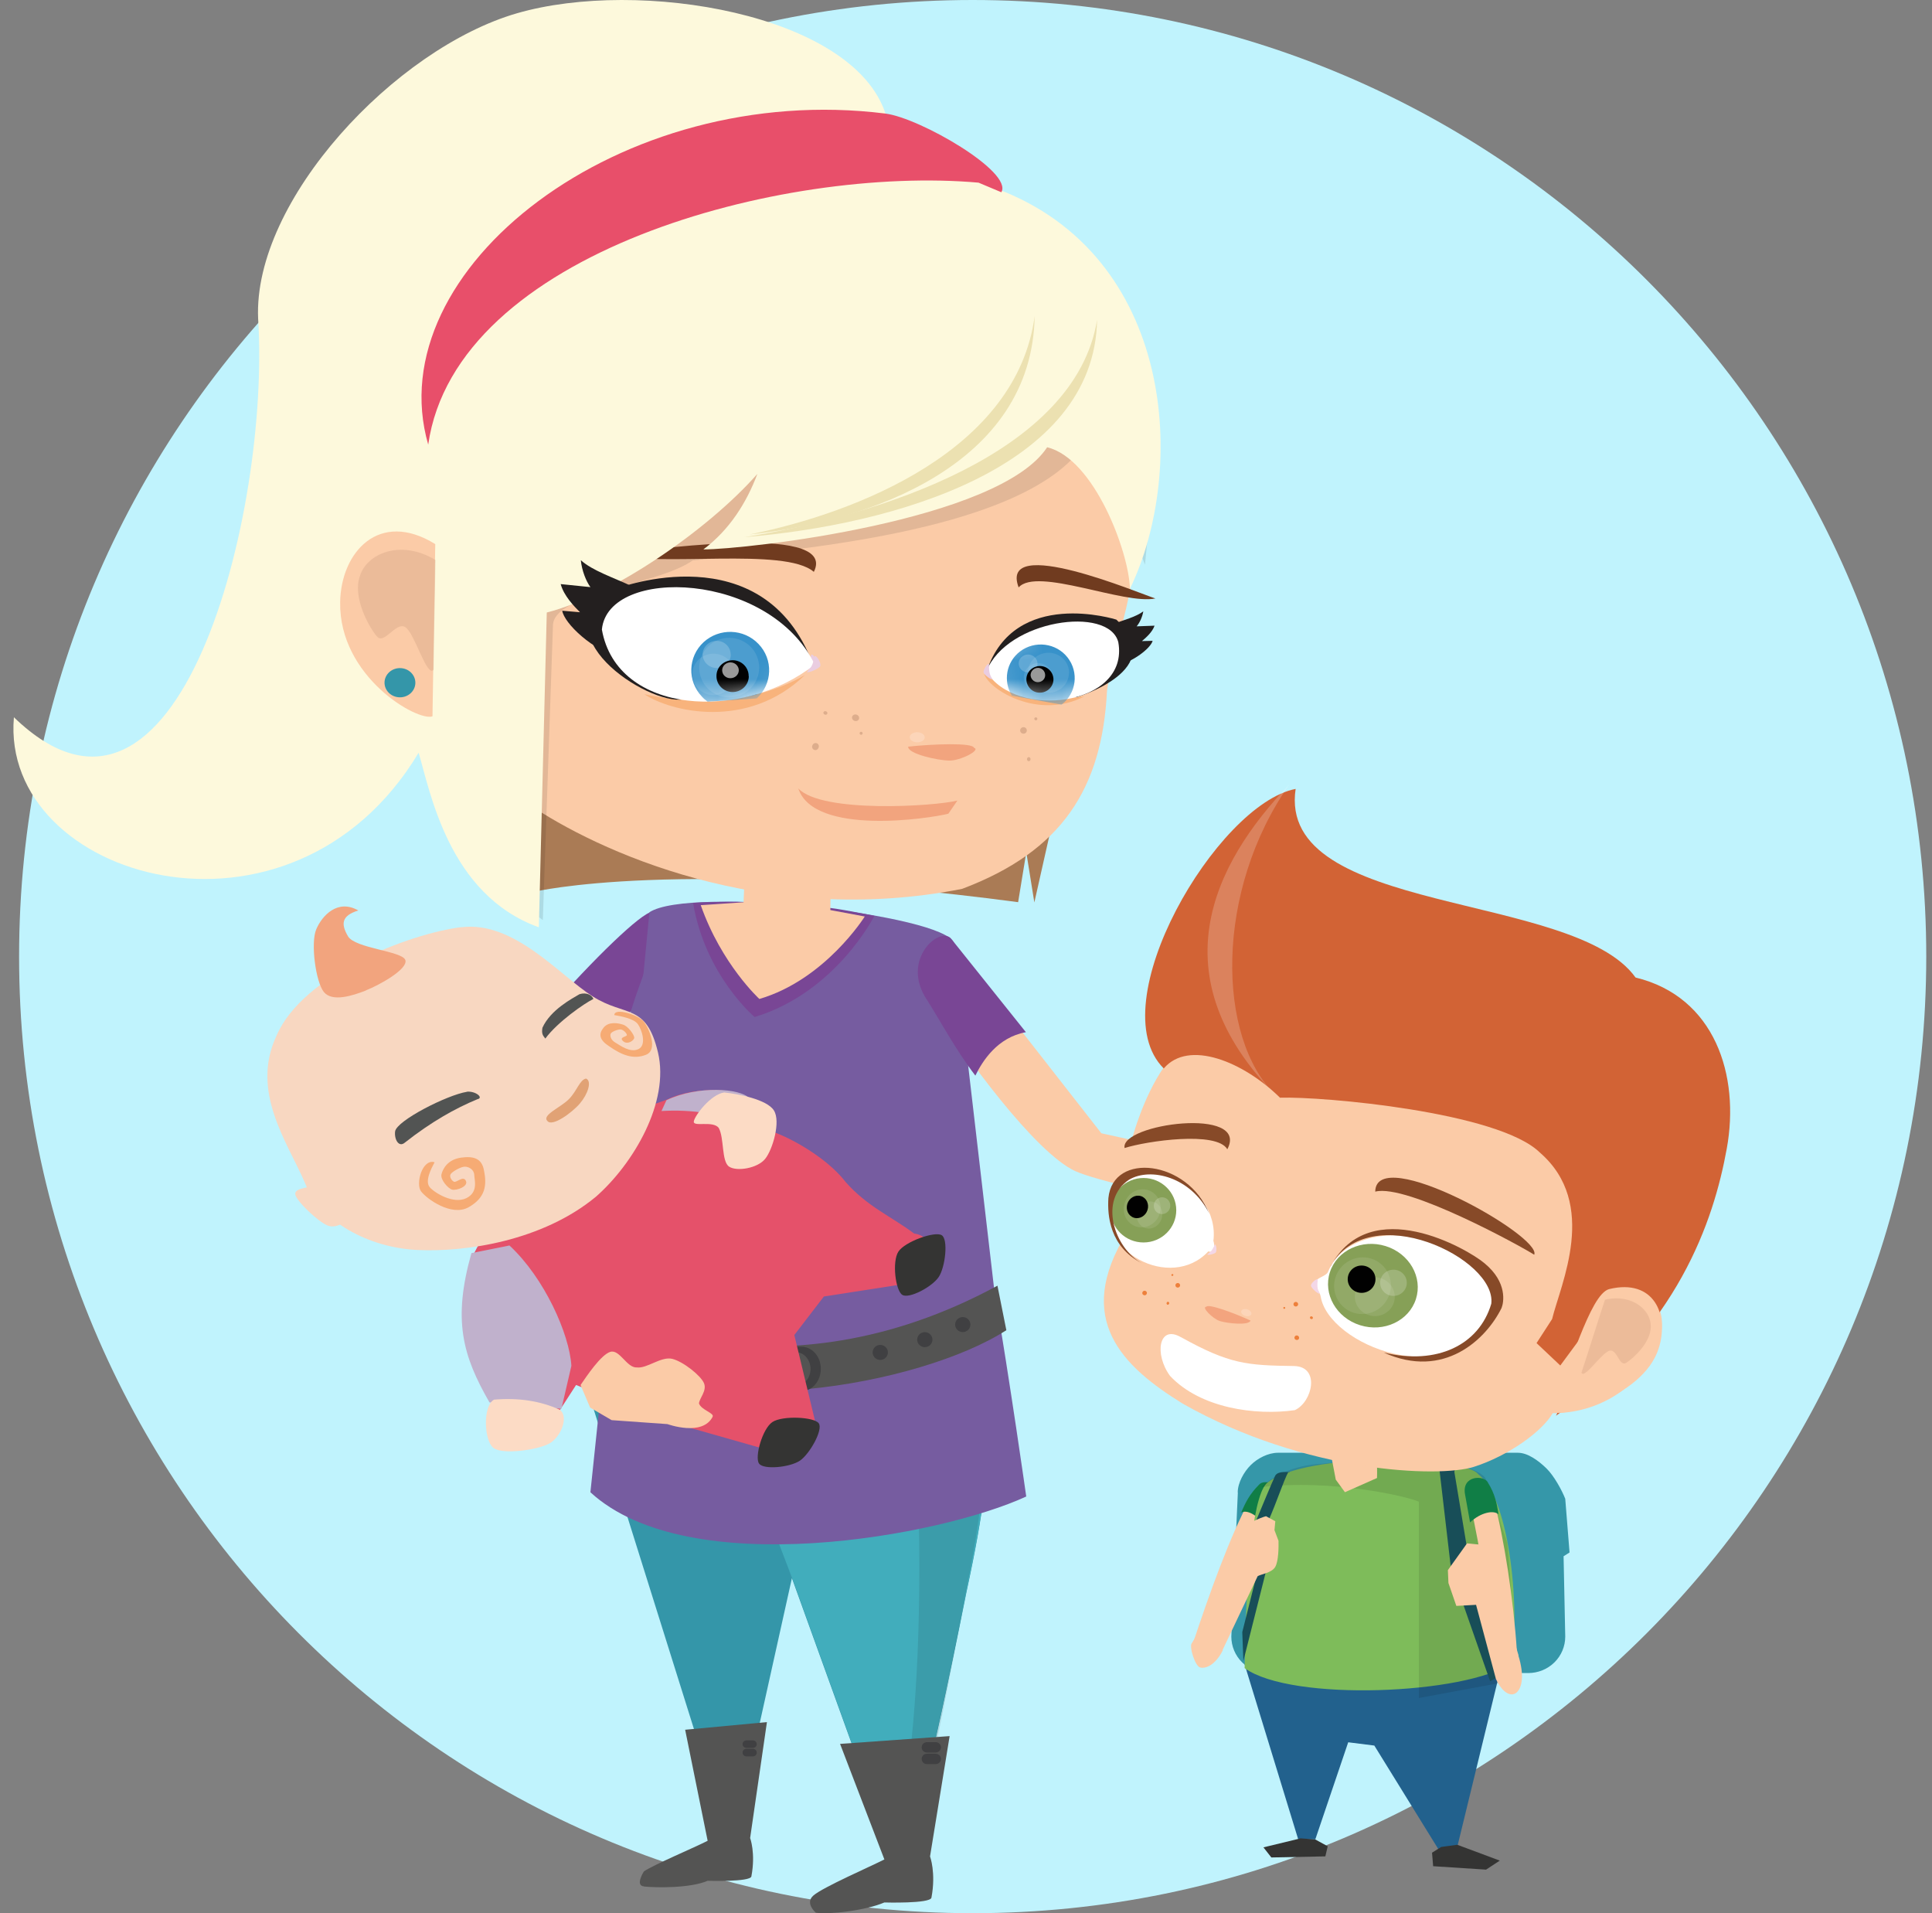 <svg width="101" height="100" viewBox="0 0 101 100" fill="none" xmlns="http://www.w3.org/2000/svg">
<rect x="0" y="0" width="101" height="100" fill="#808080" stroke="none"/>
<path fill-rule="evenodd" clip-rule="evenodd" d="M50.848 0C78.38 0 100.7 22.385 100.7 50C100.7 77.615 78.38 100 50.848 100C23.316 100 0.998 77.615 0.998 50C0.998 22.385 23.316 0 50.848 0Z" fill="#C0F3FD"/>
<path d="M30.573 55.286C32.155 53.644 33.621 52.324 33.861 51.845L34.079 47.662C33.513 47.726 31.074 50.068 28.562 52.93C29.274 53.259 30.246 53.944 30.573 55.286Z" fill="#794695"/>
<path fill-rule="evenodd" clip-rule="evenodd" d="M53.224 47.162L53.652 44.549L54.073 47.169L56.781 35.141L28.169 35.348L27.922 46.612C27.922 46.612 35.463 44.799 53.217 47.154L53.224 47.162Z" fill="#AA7B55"/>
<path d="M55.641 40.924C55.736 40.924 55.814 40.847 55.814 40.753C55.814 40.658 55.736 40.582 55.641 40.582C55.544 40.582 55.467 40.658 55.467 40.753C55.467 40.847 55.544 40.924 55.641 40.924Z" fill="#DDAD8C"/>
<path fill-rule="evenodd" clip-rule="evenodd" d="M29.938 71.742L33.719 71.799L44.207 72.171L50.616 69.922C51.487 73.891 52.373 74.705 50.529 83.199C48.402 93.828 47.706 95.677 47.64 96.477L46.435 96.434L41.173 81.864L41.398 82.493L38.56 95.27H37.813L30.598 72.263" fill="#3496A9"/>
<path fill-rule="evenodd" clip-rule="evenodd" d="M38.987 71.943L50.615 69.873C51.486 73.849 52.372 74.656 50.528 83.15C48.401 93.779 47.705 95.628 47.639 96.428L46.434 96.385L41.172 81.816L41.397 82.451L37.775 72.971" fill="#41ADBC"/>
<path opacity="0.1" fill-rule="evenodd" clip-rule="evenodd" d="M47.68 71.45L50.576 69.922C51.381 73.891 52.1 75.183 50.496 83.199C48.522 93.828 47.883 95.677 47.825 96.477L46.707 96.434C46.707 96.434 48.928 89.874 47.68 71.45Z" fill="#010101"/>
<path fill-rule="evenodd" clip-rule="evenodd" d="M49.867 49.281C49.345 47.811 36.098 46.29 33.95 47.682L32.89 58.668L30.865 77.999C36.004 82.724 49.185 80.29 53.649 78.22C53.649 78.22 52.8 72.224 51.972 67.377L49.867 49.281Z" fill="#765CA0"/>
<path fill-rule="evenodd" clip-rule="evenodd" d="M39.346 47.177C38.686 47.07 36.232 47.191 36.232 47.191C36.864 50.982 39.448 53.159 39.448 53.159C43.701 51.874 45.712 47.869 45.712 47.869C45.712 47.869 43.491 47.42 43.222 47.448" fill="#794695"/>
<path fill-rule="evenodd" clip-rule="evenodd" d="M42.516 99.082C43.017 98.639 45.543 97.547 46.233 97.19L43.917 91.151L49.644 90.744L48.62 97.033C48.62 97.033 48.94 97.882 48.693 99.189C48.635 99.51 46.233 99.439 46.233 99.439C45.253 99.86 43.358 100.081 42.647 99.974C42.647 99.974 42.074 99.481 42.509 99.089L42.516 99.082Z" fill="#545453"/>
<path fill-rule="evenodd" clip-rule="evenodd" d="M33.662 98.606C34.323 98.671 36.079 98.699 36.994 98.306C36.994 98.306 39.222 98.378 39.28 98.078C39.512 96.857 39.215 96.072 39.215 96.072L40.093 90.012L35.818 90.412L36.994 96.215C36.348 96.55 34.178 97.464 33.662 97.814C33.662 97.814 33.183 98.556 33.662 98.599V98.606Z" fill="#545453"/>
<path fill-rule="evenodd" clip-rule="evenodd" d="M57.873 36.088C57.619 41.199 55.529 44.49 50.296 46.46C39.902 48.509 31.163 44.447 27.599 42.006C22.076 37.694 21.953 27.172 24.856 19.841C33.631 17.686 39.706 13.303 51.174 13.374C56.574 16.115 58.527 21.54 59.245 26.944C59.673 30.634 58.258 33.233 57.873 36.095V36.088Z" fill="#FBCBA7"/>
<path d="M54.15 37.65C54.194 37.65 54.23 37.615 54.23 37.572C54.23 37.529 54.194 37.494 54.15 37.494C54.106 37.494 54.07 37.529 54.07 37.572C54.07 37.615 54.106 37.65 54.15 37.65Z" fill="#DDAD8C"/>
<path d="M53.506 38.349C53.602 38.349 53.679 38.273 53.679 38.179C53.679 38.084 53.602 38.008 53.506 38.008C53.41 38.008 53.332 38.084 53.332 38.179C53.332 38.273 53.41 38.349 53.506 38.349Z" fill="#DDAD8C"/>
<path d="M53.781 39.786C53.833 39.786 53.875 39.739 53.875 39.68C53.875 39.622 53.833 39.574 53.781 39.574C53.73 39.574 53.688 39.622 53.688 39.68C53.688 39.739 53.73 39.786 53.781 39.786Z" fill="#DDAD8C"/>
<path d="M45.017 38.406C45.061 38.406 45.097 38.371 45.097 38.328C45.097 38.285 45.061 38.25 45.017 38.25C44.973 38.25 44.938 38.285 44.938 38.328C44.938 38.371 44.973 38.406 45.017 38.406Z" fill="#DDAD8C"/>
<path d="M44.901 37.59C44.939 37.503 44.892 37.4 44.796 37.36C44.7 37.32 44.592 37.358 44.554 37.444C44.517 37.531 44.564 37.634 44.66 37.674C44.756 37.714 44.864 37.676 44.901 37.59Z" fill="#DDAD8C"/>
<path fill-rule="evenodd" clip-rule="evenodd" d="M42.559 39.192C42.646 39.235 42.754 39.185 42.791 39.085C42.834 38.993 42.791 38.886 42.704 38.85C42.617 38.815 42.508 38.857 42.472 38.957C42.429 39.05 42.472 39.156 42.559 39.192Z" fill="#DDAD8C"/>
<path d="M43.249 37.306C43.269 37.26 43.241 37.203 43.186 37.18C43.131 37.157 43.07 37.177 43.05 37.224C43.03 37.271 43.058 37.327 43.113 37.35C43.168 37.373 43.229 37.353 43.249 37.306Z" fill="#DDAD8C"/>
<path fill-rule="evenodd" clip-rule="evenodd" d="M50.917 39.084C51.302 39.206 50.191 39.77 49.618 39.755C49.045 39.748 47.448 39.406 47.477 39.027C48.791 38.884 50.845 38.813 50.917 39.084Z" fill="#F2A47E"/>
<path opacity="0.2" d="M48.343 38.543C48.345 38.397 48.172 38.276 47.955 38.273C47.739 38.27 47.561 38.385 47.559 38.531C47.557 38.677 47.73 38.798 47.947 38.801C48.163 38.804 48.34 38.689 48.343 38.543Z" fill="white"/>
<path fill-rule="evenodd" clip-rule="evenodd" d="M50.05 41.844L49.579 42.53C48.635 42.779 42.553 43.707 41.732 41.209C42.952 42.522 48.874 42.144 50.05 41.844Z" fill="#F2A47E"/>
<path opacity="0.1" fill-rule="evenodd" clip-rule="evenodd" d="M59.857 29.513C58.964 27.35 58.485 25.644 56.351 23.66C52.838 27.857 41.319 28.778 36.217 29.292C34.322 30.612 28.929 31.005 28.907 32.697L28.378 48.094C27.108 47.088 27.289 47.53 26.149 46.217L25.932 30.962L41.907 21.868L56.99 21.646L60.045 27.586L59.857 29.513Z" fill="#010101"/>
<path fill-rule="evenodd" clip-rule="evenodd" d="M49.824 49.319L57.576 59.235C63.215 60.448 68.761 62.069 74.582 62.597L74.72 65.031C72.767 64.981 58.301 62.176 56.211 61.212C54.114 60.248 50.354 55.123 48.706 52.453C47.32 50.383 49.316 48.563 49.831 49.319H49.824Z" fill="#FBCBA7"/>
<path d="M53.631 53.951L49.748 49.097C49.203 48.319 47.011 50.139 48.477 52.288C49.102 53.273 49.973 54.894 50.989 56.221C51.359 55.465 52.136 54.223 53.631 53.951Z" fill="#794695"/>
<path fill-rule="evenodd" clip-rule="evenodd" d="M42.545 29.891C41.035 28.577 34.408 29.67 31.955 28.963C33.109 28.877 43.902 27.207 42.545 29.891Z" fill="#703B1F"/>
<path fill-rule="evenodd" clip-rule="evenodd" d="M53.252 30.703C54.21 29.625 58.768 31.623 60.401 31.281C59.61 31.038 52.192 27.89 53.252 30.703Z" fill="#703B1F"/>
<path fill-rule="evenodd" clip-rule="evenodd" d="M59.068 30.759C59.025 28.895 57.218 23.977 54.742 23.378C52.231 27.225 38.97 28.724 36.771 28.717C38.136 27.696 39.028 26.276 39.594 24.77C36.974 27.746 31.944 31.166 28.584 32.015L28.17 48.469C23.423 46.763 22.48 41.302 21.884 39.346C15.207 50.461 -0.006 45.942 0.727 37.49C9.371 45.842 14.14 26.711 13.494 16.653C13.225 10.471 20.658 2.534 27.031 0.692C33.403 -1.15 44.588 0.713 46.294 5.946L52.086 9.858C61.406 13.341 62.088 24.513 59.076 30.766L59.068 30.759Z" fill="#FDF9DC"/>
<path fill-rule="evenodd" clip-rule="evenodd" d="M51.165 9.548C40.938 8.641 23.823 13.167 22.386 23.239C19.744 14.088 32.439 4.201 46.288 5.936C48.087 6.164 52.972 8.984 52.348 10.048L51.158 9.548H51.165Z" fill="#E84F6A"/>
<path fill-rule="evenodd" clip-rule="evenodd" d="M38.91 28.077C46.676 27.442 57.223 24.479 57.353 16.713C56.221 23.709 45.907 26.956 38.91 28.077Z" fill="#ECE1B1"/>
<path fill-rule="evenodd" clip-rule="evenodd" d="M39.182 27.937C45.446 27.28 53.959 24.289 54.09 16.516C53.161 23.511 44.836 26.795 39.182 27.937Z" fill="#ECE1B1"/>
<path fill-rule="evenodd" clip-rule="evenodd" d="M22.754 28.439L22.609 37.44C21.847 37.733 17.717 35.392 17.782 31.473C17.826 28.853 19.822 26.626 22.754 28.439Z" fill="#FBCBA7"/>
<path d="M21.714 35.698C21.721 35.276 21.366 34.928 20.921 34.921C20.476 34.914 20.109 35.25 20.102 35.672C20.096 36.094 20.451 36.441 20.895 36.448C21.34 36.456 21.707 36.119 21.714 35.698Z" fill="#3496A9"/>
<path opacity="0.5" fill-rule="evenodd" clip-rule="evenodd" d="M22.754 29.263C20.918 28.164 19.161 28.949 18.813 30.113C18.414 31.241 19.314 32.818 19.706 33.268C20.098 33.711 20.685 32.49 21.179 32.775C21.672 33.061 22.319 35.452 22.667 35.002C22.681 33.246 22.747 31.019 22.761 29.27L22.754 29.263Z" fill="#DDAD8C"/>
<path fill-rule="evenodd" clip-rule="evenodd" d="M65.066 86.998L67.868 96.142H68.761L70.481 91.067L71.846 91.238L75.235 96.721L76.179 96.549L78.436 87.276L65.066 86.998Z" fill="#22618D"/>
<path fill-rule="evenodd" clip-rule="evenodd" d="M64.705 78.011C64.705 77.504 65.032 76.926 65.387 76.576C65.736 76.226 66.294 75.934 66.81 75.934H79.352C79.867 75.934 80.419 76.341 80.833 76.74C81.246 77.14 81.653 77.897 81.827 78.339L82.052 81.145L81.74 81.344L81.827 85.542C81.827 86.049 81.624 86.534 81.261 86.891C80.898 87.248 80.404 87.448 79.896 87.448H66.302C65.787 87.448 65.3 87.248 64.937 86.891C64.574 86.534 64.371 86.049 64.371 85.542L64.712 78.011H64.705Z" fill="#3597A9"/>
<path fill-rule="evenodd" clip-rule="evenodd" d="M66.411 78.811C65.228 81.159 64.262 84.122 63.478 86.413C63.029 86.92 62.114 86.67 62.368 85.878C63.21 83.344 64.306 80.26 65.358 78.34L66.411 78.811Z" fill="#FBCBA7"/>
<path fill-rule="evenodd" clip-rule="evenodd" d="M66.146 79.816C65.761 79.167 65.151 78.888 64.883 79.067C65.115 78.517 65.347 78.074 65.812 77.61C66.073 77.268 67.198 77.553 66.763 78.489L66.153 79.816H66.146Z" fill="#107E46"/>
<path fill-rule="evenodd" clip-rule="evenodd" d="M66.213 77.532C65.4 78.353 65.117 83.115 65.066 87.191C67.527 88.968 76.643 88.561 78.995 86.941C79.481 84.499 78.995 78.36 77.282 77.061C76.607 76.105 68.246 75.848 66.213 77.532Z" fill="#7EBC5A"/>
<path opacity="0.1" fill-rule="evenodd" clip-rule="evenodd" d="M74.175 78.481V88.754L78.9 87.876C79.074 84.563 79.147 84.549 78.791 80.63L77.673 77.289C77.042 76.283 72.767 76.119 69.138 76.504C67.526 76.576 66.416 77.239 65.951 77.725C69.595 77.304 73.536 78.203 74.168 78.489L74.175 78.481Z" fill="#010101"/>
<path fill-rule="evenodd" clip-rule="evenodd" d="M69.592 76.09L69.831 77.339L70.31 77.996L71.987 77.253C72.001 76.897 71.98 76.447 71.987 76.09H69.592Z" fill="#FBCBA7"/>
<path fill-rule="evenodd" clip-rule="evenodd" d="M76.832 78.472C77.413 81.056 77.906 84.211 78.088 86.638L79.3 86.324C79.126 83.64 78.639 80.421 78.066 78.279L76.832 78.472Z" fill="#FBCBA7"/>
<path fill-rule="evenodd" clip-rule="evenodd" d="M76.851 79.574C77.417 79.038 78.114 78.917 78.339 79.16C78.252 78.567 78.143 78.068 77.787 77.497C77.613 77.097 76.394 77.09 76.59 78.118L76.851 79.574Z" fill="#107E46"/>
<path fill-rule="evenodd" clip-rule="evenodd" d="M76.897 76.71C76.715 76.389 75.641 76.239 75.234 76.674L75.829 81.778L76.178 82.956L77.898 87.874L78.341 87.646L77.013 82.835L76.033 76.953C75.989 76.66 76.744 76.653 76.889 76.703L76.897 76.71Z" fill="#184E58"/>
<path fill-rule="evenodd" clip-rule="evenodd" d="M79.386 86.523L78.232 82.704L78.319 81.834L77.847 80.784L76.693 80.67L75.691 82.069L75.72 82.74L76.134 83.939L77.165 83.882L78.203 87.758C78.558 88.522 79.016 88.708 79.291 88.458C79.567 88.208 79.698 87.573 79.379 86.538L79.386 86.523Z" fill="#FBCBA7"/>
<path fill-rule="evenodd" clip-rule="evenodd" d="M68.756 96.145L67.994 96.088L66.049 96.559L66.463 97.087L69.286 97.03L69.409 96.502L68.756 96.145Z" fill="#343433"/>
<path fill-rule="evenodd" clip-rule="evenodd" d="M75.342 96.538L76.184 96.424L78.405 97.252L77.687 97.723L74.921 97.544L74.863 96.838L75.342 96.538Z" fill="#343433"/>
<path fill-rule="evenodd" clip-rule="evenodd" d="M66.635 77.198C66.729 76.898 67.172 76.934 67.411 76.948C67.339 76.67 66.714 78.654 66.264 79.575C66.257 80.361 66.243 81.139 66.235 81.924L65.001 86.814L64.943 85.307L65.858 81.674C65.865 80.889 65.589 80.418 65.604 79.632C65.945 78.819 66.518 77.427 66.635 77.198Z" fill="#184E58"/>
<path fill-rule="evenodd" clip-rule="evenodd" d="M63.912 86.246L65.748 82.384C65.93 82.277 66.481 82.212 66.663 81.906C66.844 81.599 66.844 80.856 66.837 80.535L66.626 79.978L66.67 79.514L66.184 79.25C65.901 79.321 65.037 79.685 64.95 79.942C64.863 80.199 65.218 80.792 64.812 81.791L62.308 85.882C62.148 86.039 62.475 87.095 62.743 87.159C63.012 87.224 63.513 87.067 63.926 86.26L63.912 86.246Z" fill="#FBCBA7"/>
<path fill-rule="evenodd" clip-rule="evenodd" d="M58.91 64.428C56.094 68.968 58.7 71.431 61.828 73.366C68.237 76.999 75.234 77.249 77.048 76.671C78.863 76.092 80.627 74.815 81.171 73.865C86.716 73.865 89.061 66.912 84.372 67.369C84.96 65.271 87.297 63.95 84.691 61.273L68.738 51.237C64.804 50.423 65.885 51.729 64.259 53.407C60.267 53.978 59.055 59.881 58.736 61.288C58.968 62.908 58.533 63.5 58.925 64.428H58.91Z" fill="#FBCBA7"/>
<path fill-rule="evenodd" clip-rule="evenodd" d="M67.734 41.235C63.626 42.027 57.464 52.499 60.839 55.847C62.131 54.32 65.005 55.49 66.914 57.375C69.142 57.303 78.331 58.117 80.494 60.237C83.6 62.921 81.575 67.147 81.14 68.946L80.327 70.202L81.568 71.373L84.413 67.518L81.343 74C87.694 69.403 89.581 63.856 90.271 60.037C90.968 56.218 89.654 52.1 85.502 51.093C82.258 46.56 66.725 47.867 67.734 41.221V41.235Z" fill="#D26335"/>
<path fill-rule="evenodd" clip-rule="evenodd" d="M61.236 66.626C61.236 66.626 61.279 66.584 61.301 66.591C61.33 66.598 61.344 66.626 61.337 66.654C61.33 66.683 61.294 66.697 61.272 66.69C61.243 66.683 61.229 66.647 61.236 66.626Z" fill="#ED803B"/>
<path d="M61.57 67.301C61.638 67.301 61.693 67.247 61.693 67.181C61.693 67.114 61.638 67.061 61.57 67.061C61.502 67.061 61.447 67.114 61.447 67.181C61.447 67.247 61.502 67.301 61.57 67.301Z" fill="#ED803B"/>
<path fill-rule="evenodd" clip-rule="evenodd" d="M59.721 67.549C59.743 67.485 59.808 67.45 59.873 67.471C59.938 67.492 59.974 67.556 59.952 67.62C59.93 67.683 59.865 67.719 59.8 67.697C59.736 67.676 59.7 67.612 59.721 67.549Z" fill="#ED803B"/>
<path fill-rule="evenodd" clip-rule="evenodd" d="M60.989 68.097C61.003 68.054 61.04 68.033 61.076 68.047C61.112 68.054 61.134 68.097 61.119 68.14C61.105 68.182 61.069 68.203 61.032 68.196C60.996 68.182 60.974 68.14 60.989 68.104V68.097Z" fill="#ED803B"/>
<path d="M67.138 68.412C67.166 68.412 67.189 68.389 67.189 68.362C67.189 68.335 67.166 68.312 67.138 68.312C67.111 68.312 67.088 68.335 67.088 68.362C67.088 68.389 67.111 68.412 67.138 68.412Z" fill="#ED803B"/>
<path d="M67.742 68.289C67.809 68.289 67.864 68.236 67.864 68.169C67.864 68.103 67.809 68.049 67.742 68.049C67.674 68.049 67.619 68.103 67.619 68.169C67.619 68.236 67.674 68.289 67.742 68.289Z" fill="#ED803B"/>
<path fill-rule="evenodd" clip-rule="evenodd" d="M67.729 70.023C67.671 69.988 67.65 69.917 67.686 69.861C67.714 69.804 67.794 69.783 67.852 69.818C67.909 69.853 67.931 69.924 67.902 69.981C67.866 70.037 67.794 70.058 67.736 70.023H67.729Z" fill="#ED803B"/>
<path d="M68.627 68.914C68.647 68.88 68.632 68.835 68.594 68.814C68.555 68.792 68.508 68.803 68.489 68.837C68.469 68.871 68.484 68.916 68.522 68.937C68.561 68.958 68.607 68.948 68.627 68.914Z" fill="#ED803B"/>
<path fill-rule="evenodd" clip-rule="evenodd" d="M63.065 68.302C62.782 68.302 63.391 68.93 63.776 69.051C64.161 69.173 65.3 69.294 65.373 69.023C64.531 68.637 63.174 68.13 63.065 68.302Z" fill="#F3A47E"/>
<path opacity="0.2" d="M65.417 68.692C65.447 68.598 65.354 68.485 65.209 68.44C65.064 68.394 64.921 68.433 64.891 68.527C64.861 68.621 64.954 68.734 65.099 68.78C65.244 68.825 65.386 68.786 65.417 68.692Z" fill="white"/>
<path fill-rule="evenodd" clip-rule="evenodd" d="M84.119 67.38C83.103 67.658 82.058 71.649 81.019 73.783C81.455 74.147 85.861 73.112 86.71 70.485C87.276 68.729 86.471 66.809 84.119 67.38Z" fill="#FBCBA7"/>
<path opacity="0.5" fill-rule="evenodd" clip-rule="evenodd" d="M83.902 67.933C85.354 67.604 86.327 68.504 86.298 69.346C86.305 70.174 85.361 71.023 85.006 71.238C84.65 71.445 84.541 70.51 84.149 70.595C83.757 70.681 82.799 72.123 82.676 71.745C83.061 70.581 83.518 69.096 83.902 67.94V67.933Z" fill="#DEAD8D"/>
<path fill-rule="evenodd" clip-rule="evenodd" d="M61.744 69.895C64.285 71.308 65.192 71.366 67.66 71.401C69.031 71.437 68.611 73.286 67.689 73.707C65.635 74 62.76 73.607 61.171 71.922C60.329 70.78 60.576 69.217 61.737 69.895H61.744Z" fill="white"/>
<path opacity="0.2" fill-rule="evenodd" clip-rule="evenodd" d="M66.711 57.277C60.578 51.052 63.336 45.227 67.408 40.994C63.51 46.548 63.575 54.236 66.711 57.277Z" fill="white"/>
<path fill-rule="evenodd" clip-rule="evenodd" d="M71.894 62.285C73.542 61.857 79.53 65.147 80.205 65.583C80.626 64.619 71.924 59.736 71.894 62.285Z" fill="#874A28"/>
<path fill-rule="evenodd" clip-rule="evenodd" d="M69.041 67.767C69.005 67.503 68.686 67.225 68.751 67.011C68.816 66.796 69.346 66.697 69.426 66.475C71.008 62.749 78.956 65.012 77.904 68.781C75.828 72.843 69.448 70.308 69.041 67.76V67.767Z" fill="white"/>
<path d="M74.02 67.902C74.388 66.76 73.681 65.519 72.439 65.132C71.197 64.744 69.892 65.356 69.523 66.498C69.154 67.64 69.862 68.881 71.104 69.268C72.346 69.656 73.651 69.044 74.02 67.902Z" fill="#86A057"/>
<path fill-rule="evenodd" clip-rule="evenodd" d="M68.89 66.871C68.817 66.814 68.513 67.085 68.534 67.207C68.549 67.328 68.933 67.671 68.992 67.614C68.832 67.328 68.868 67.15 68.89 66.864V66.871Z" fill="#F3D7E7"/>
<path opacity="0.1" d="M72.639 67.644C72.892 66.862 72.465 66.031 71.686 65.787C70.907 65.544 70.07 65.98 69.817 66.761C69.564 67.542 69.991 68.374 70.77 68.617C71.55 68.861 72.386 68.425 72.639 67.644Z" fill="white"/>
<path opacity="0.1" d="M72.867 68.086C73.039 67.553 72.733 66.981 72.183 66.809C71.633 66.637 71.047 66.93 70.875 67.464C70.702 67.997 71.008 68.569 71.559 68.741C72.109 68.913 72.694 68.62 72.867 68.086Z" fill="white"/>
<path opacity="0.2" d="M72.847 67.736C73.232 67.736 73.544 67.429 73.544 67.05C73.544 66.672 73.232 66.365 72.847 66.365C72.462 66.365 72.15 66.672 72.15 67.05C72.15 67.429 72.462 67.736 72.847 67.736Z" fill="white"/>
<path d="M71.181 67.576C71.582 67.576 71.907 67.257 71.907 66.862C71.907 66.468 71.582 66.148 71.181 66.148C70.78 66.148 70.455 66.468 70.455 66.862C70.455 67.257 70.78 67.576 71.181 67.576Z" fill="#010101"/>
<path fill-rule="evenodd" clip-rule="evenodd" d="M69.562 66.184C71.638 62.329 76.74 65.291 77.604 66.027C78.816 67.026 78.613 68.082 78.497 68.368C77.691 70.003 75.492 72.123 72.335 70.695C75.136 71.373 77.328 70.288 77.96 68.147C78.257 65.784 71.587 62.572 69.555 66.184H69.562Z" fill="#874A28"/>
<path fill-rule="evenodd" clip-rule="evenodd" d="M64.161 60.071C63.609 59.107 59.958 59.635 58.79 60.006C58.543 58.736 65.351 57.829 64.161 60.071Z" fill="#874A28"/>
<path fill-rule="evenodd" clip-rule="evenodd" d="M63.165 65.409C61.219 67.515 57.169 65.409 58.135 62.561C59.202 59.505 63.811 61.89 63.433 64.859C63.506 65.066 63.535 65.53 63.172 65.409H63.165Z" fill="white"/>
<path fill-rule="evenodd" clip-rule="evenodd" d="M63.514 65.049C63.587 65.042 63.623 65.377 63.558 65.463C63.493 65.549 63.123 65.627 63.115 65.563C63.333 65.427 63.398 65.277 63.514 65.056V65.049Z" fill="#F3D7E7"/>
<path d="M59.779 64.942C60.725 64.942 61.492 64.187 61.492 63.257C61.492 62.327 60.725 61.572 59.779 61.572C58.833 61.572 58.066 62.327 58.066 63.257C58.066 64.187 58.833 64.942 59.779 64.942Z" fill="#86A057"/>
<path opacity="0.1" d="M60.622 63.444C60.792 62.919 60.521 62.364 60.017 62.207C59.513 62.049 58.966 62.348 58.796 62.874C58.626 63.4 58.897 63.954 59.401 64.112C59.906 64.269 60.452 63.971 60.622 63.444Z" fill="white"/>
<path opacity="0.1" d="M60.725 63.704C60.846 63.328 60.663 62.935 60.316 62.827C59.968 62.718 59.588 62.934 59.466 63.31C59.345 63.686 59.528 64.078 59.876 64.187C60.223 64.296 60.603 64.08 60.725 63.704Z" fill="white"/>
<path opacity="0.2" fill-rule="evenodd" clip-rule="evenodd" d="M60.339 62.888C60.412 62.66 60.658 62.524 60.883 62.602C61.108 62.674 61.232 62.917 61.159 63.152C61.087 63.381 60.84 63.516 60.615 63.438C60.39 63.366 60.267 63.124 60.339 62.888Z" fill="white"/>
<path d="M59.988 63.248C60.089 62.937 59.935 62.61 59.645 62.519C59.354 62.429 59.037 62.608 58.936 62.92C58.836 63.232 58.989 63.558 59.28 63.649C59.57 63.739 59.887 63.56 59.988 63.248Z" fill="#010101"/>
<path fill-rule="evenodd" clip-rule="evenodd" d="M63.206 63.416C62.263 61.531 60.165 60.989 59.026 61.66C57.422 62.723 58.249 65.236 59.694 66.028C58.01 65.157 57.886 63.544 57.944 62.623C58.177 60.182 62.096 60.646 63.206 63.416Z" fill="#874A28"/>
<path fill-rule="evenodd" clip-rule="evenodd" d="M33.998 49.289C34.157 50.802 31.465 54.386 33.047 57.755L33.998 49.289Z" fill="#765CA0"/>
<path fill-rule="evenodd" clip-rule="evenodd" d="M39.315 36.57C40.23 35.72 40.273 34.3 39.417 33.4C38.56 32.501 37.131 32.451 36.216 33.3C35.301 34.15 35.258 35.57 36.114 36.47C36.216 36.577 36.325 36.677 36.448 36.763L39.315 36.577V36.57Z" fill="#417BB6"/>
<path fill-rule="evenodd" clip-rule="evenodd" d="M42.418 34.214C42.526 34.171 42.773 34.599 42.701 34.742C42.628 34.878 42.047 35.12 42.004 35.035C42.301 34.771 42.331 34.549 42.418 34.214Z" fill="#EACDE1"/>
<path opacity="0.1" fill-rule="evenodd" clip-rule="evenodd" d="M39.452 34.804C39.466 33.848 38.697 33.056 37.732 33.041C36.766 33.027 35.975 33.791 35.953 34.747C35.939 35.711 36.708 36.496 37.673 36.511C38.639 36.525 39.437 35.761 39.452 34.804Z" fill="white"/>
<path opacity="0.1" fill-rule="evenodd" clip-rule="evenodd" d="M38.025 35.193C38.032 34.522 37.487 33.972 36.812 33.965C36.13 33.958 35.571 34.486 35.557 35.157C35.55 35.828 36.087 36.378 36.769 36.392C37.444 36.399 38.003 35.864 38.017 35.193H38.025Z" fill="white"/>
<path opacity="0.2" fill-rule="evenodd" clip-rule="evenodd" d="M37.791 34.022C37.798 33.586 37.435 33.222 36.985 33.215C36.528 33.208 36.158 33.558 36.15 33.993C36.15 34.428 36.506 34.792 36.956 34.8C37.406 34.8 37.783 34.457 37.791 34.022Z" fill="white"/>
<path fill-rule="evenodd" clip-rule="evenodd" d="M42.074 35.287C39.098 38.164 35.077 37.215 33.684 36.286C35.324 36.643 38.866 37.129 42.074 35.287Z" fill="#F8B37C"/>
<path opacity="0.1" d="M56.59 34.931C56.6 34.289 56.073 33.76 55.412 33.749C54.75 33.738 54.206 34.251 54.195 34.893C54.184 35.536 54.712 36.065 55.373 36.076C56.035 36.086 56.579 35.574 56.59 34.931Z" fill="white"/>
<path opacity="0.1" fill-rule="evenodd" clip-rule="evenodd" d="M55.601 35.173C55.608 34.716 55.238 34.345 54.773 34.338C54.309 34.338 53.931 34.695 53.924 35.152C53.917 35.601 54.287 35.98 54.744 35.987C55.209 35.994 55.586 35.63 55.593 35.173H55.601Z" fill="white"/>
<path opacity="0.2" d="M54.737 34.372C54.742 34.084 54.498 33.847 54.194 33.842C53.889 33.837 53.638 34.066 53.634 34.354C53.629 34.642 53.872 34.879 54.177 34.884C54.481 34.889 54.732 34.659 54.737 34.372Z" fill="white"/>
<path fill-rule="evenodd" clip-rule="evenodd" d="M55.659 35.307C55.666 34.878 55.318 34.522 54.882 34.522C54.447 34.522 54.084 34.857 54.084 35.285C54.084 35.721 54.425 36.071 54.861 36.078C55.296 36.078 55.659 35.742 55.666 35.307H55.659Z" fill="#010101"/>
<path fill-rule="evenodd" clip-rule="evenodd" d="M38.835 35.28C38.842 34.766 38.429 34.345 37.913 34.338C37.391 34.331 36.962 34.738 36.955 35.252C36.948 35.766 37.362 36.187 37.884 36.194C38.407 36.201 38.828 35.794 38.842 35.28H38.835Z" fill="#010101"/>
<path fill-rule="evenodd" clip-rule="evenodd" d="M56.692 36.398C54.108 36.791 52.903 36.092 51.451 35.221C51.691 36.042 54.282 37.655 56.692 36.398Z" fill="#F8B37C"/>
<path opacity="0.6" fill-rule="evenodd" clip-rule="evenodd" d="M54.955 35.237C54.955 35.001 54.773 34.809 54.541 34.809C54.301 34.809 54.105 34.987 54.105 35.223C54.105 35.451 54.287 35.637 54.526 35.644C54.759 35.644 54.947 35.465 54.955 35.237Z" fill="white"/>
<path opacity="0.6" fill-rule="evenodd" clip-rule="evenodd" d="M38.174 34.946C38.174 34.697 37.963 34.482 37.695 34.482C37.426 34.482 37.208 34.682 37.201 34.932C37.201 35.196 37.412 35.403 37.68 35.403C37.949 35.403 38.166 35.203 38.174 34.946Z" fill="white"/>
<path fill-rule="evenodd" clip-rule="evenodd" d="M56.518 33.816C57.156 32.603 59.014 32.538 59.769 31.953C59.718 32.267 59.559 32.581 59.421 32.738L60.357 32.703C60.241 33.045 59.9 33.338 59.697 33.509L60.256 33.495C60.169 33.859 59.239 34.623 58.274 34.816C58.855 34.559 59.043 34.173 59 33.374C58.855 32.924 57.439 32.696 56.525 33.816H56.518Z" fill="#231F1F"/>
<path fill-rule="evenodd" clip-rule="evenodd" d="M35.576 32.858C34.647 30.673 31.555 30.366 30.365 29.281C30.416 29.831 30.648 30.395 30.866 30.688L29.312 30.53C29.472 31.137 30.009 31.687 30.321 32.001L29.392 31.922C29.494 32.572 30.96 34.007 32.55 34.428C31.606 33.921 31.337 33.222 31.505 31.837C31.795 31.066 34.183 30.802 35.584 32.858H35.576Z" fill="#231F1F"/>
<path d="M58.347 32.383C58.347 32.383 53.034 30.698 51.582 35.081L51.916 35.524L56.271 36.444C56.271 36.444 61.192 34.995 58.347 32.376V32.383Z" fill="#231F1F"/>
<path d="M35.718 36.55C33.874 36.893 27.988 33.017 32.27 30.754C32.27 30.754 39.913 27.827 42.497 34.723C42.497 34.723 35.783 36.586 35.718 36.557V36.55Z" fill="#231F1F"/>
<path fill-rule="evenodd" clip-rule="evenodd" d="M42.592 34.733C40.233 29.864 31.784 29.572 31.465 32.905C32.249 37.367 38.825 37.724 42.592 34.733Z" fill="white"/>
<mask id="mask0_5646_1678" style="mask-type:luminance" maskUnits="userSpaceOnUse" x="31" y="30" width="12" height="7">
<path d="M42.588 34.744C40.229 29.876 31.78 29.583 31.461 32.917C32.245 37.378 38.821 37.735 42.588 34.744Z" fill="white"/>
</mask>
<g mask="url(#mask0_5646_1678)">
<path fill-rule="evenodd" clip-rule="evenodd" d="M39.566 36.502C40.386 35.738 40.43 34.468 39.654 33.661C38.884 32.854 37.607 32.812 36.779 33.568C35.959 34.332 35.923 35.603 36.692 36.409C36.779 36.509 36.881 36.595 36.99 36.673L39.559 36.509L39.566 36.502Z" fill="#3892CA"/>
<path opacity="0.1" fill-rule="evenodd" clip-rule="evenodd" d="M39.688 34.923C39.703 34.059 39.014 33.352 38.142 33.338C37.279 33.324 36.568 34.009 36.553 34.873C36.538 35.737 37.228 36.436 38.092 36.45C38.955 36.465 39.674 35.779 39.688 34.916V34.923Z" fill="white"/>
<path opacity="0.1" fill-rule="evenodd" clip-rule="evenodd" d="M38.403 35.265C38.411 34.666 37.924 34.173 37.315 34.166C36.705 34.159 36.204 34.63 36.19 35.23C36.182 35.829 36.669 36.322 37.278 36.336C37.888 36.343 38.389 35.865 38.396 35.265H38.403Z" fill="white"/>
<path opacity="0.2" fill-rule="evenodd" clip-rule="evenodd" d="M38.199 34.217C38.199 33.825 37.886 33.503 37.48 33.496C37.074 33.489 36.74 33.803 36.732 34.196C36.732 34.588 37.052 34.91 37.458 34.917C37.865 34.917 38.199 34.61 38.206 34.217H38.199Z" fill="white"/>
<path fill-rule="evenodd" clip-rule="evenodd" d="M39.139 35.35C39.146 34.893 38.776 34.515 38.312 34.508C37.84 34.508 37.455 34.865 37.455 35.329C37.448 35.786 37.818 36.164 38.29 36.171C38.754 36.178 39.139 35.814 39.146 35.35H39.139Z" fill="#010101"/>
<path opacity="0.6" fill-rule="evenodd" clip-rule="evenodd" d="M38.623 35.042C38.623 34.814 38.434 34.628 38.195 34.621C37.955 34.621 37.759 34.8 37.752 35.028C37.752 35.264 37.941 35.449 38.18 35.449C38.42 35.449 38.616 35.271 38.623 35.042Z" fill="white"/>
</g>
<path fill-rule="evenodd" clip-rule="evenodd" d="M51.566 35.086C53.047 37.627 59.064 36.921 58.462 33.566C57.968 31.638 52.641 32.388 51.566 35.086Z" fill="white"/>
<mask id="mask1_5646_1678" style="mask-type:luminance" maskUnits="userSpaceOnUse" x="51" y="32" width="8" height="5">
<path d="M51.562 35.094C53.043 37.635 59.06 36.929 58.458 33.574C57.964 31.646 52.637 32.396 51.562 35.094Z" fill="white"/>
</mask>
<g mask="url(#mask1_5646_1678)">
<path fill-rule="evenodd" clip-rule="evenodd" d="M55.499 36.83C56.268 36.238 56.413 35.139 55.811 34.367C55.216 33.604 54.098 33.461 53.321 34.053C52.603 34.603 52.428 35.602 52.9 36.366L55.492 36.83H55.499Z" fill="#3892CA"/>
<path opacity="0.1" fill-rule="evenodd" clip-rule="evenodd" d="M55.89 35.181C55.897 34.603 55.433 34.132 54.83 34.117C54.235 34.11 53.742 34.567 53.734 35.145C53.727 35.723 54.199 36.194 54.794 36.209C55.389 36.216 55.876 35.759 55.883 35.181H55.89Z" fill="white"/>
<path opacity="0.1" fill-rule="evenodd" clip-rule="evenodd" d="M55.024 35.408C55.031 35.001 54.697 34.665 54.284 34.658C53.87 34.658 53.529 34.979 53.522 35.386C53.514 35.793 53.841 36.129 54.262 36.136C54.676 36.136 55.017 35.815 55.024 35.408Z" fill="white"/>
<path opacity="0.2" fill-rule="evenodd" clip-rule="evenodd" d="M54.239 34.689C54.239 34.432 54.029 34.218 53.753 34.211C53.484 34.211 53.259 34.411 53.252 34.668C53.252 34.925 53.462 35.139 53.738 35.146C54.014 35.146 54.232 34.939 54.239 34.682V34.689Z" fill="white"/>
<path fill-rule="evenodd" clip-rule="evenodd" d="M55.072 35.519C55.072 35.134 54.767 34.82 54.375 34.812C53.983 34.812 53.663 35.112 53.656 35.498C53.656 35.883 53.961 36.205 54.353 36.205C54.745 36.205 55.064 35.905 55.072 35.519Z" fill="#010101"/>
<path opacity="0.6" fill-rule="evenodd" clip-rule="evenodd" d="M54.639 35.292C54.639 35.085 54.479 34.913 54.269 34.906C54.058 34.906 53.884 35.07 53.877 35.277C53.877 35.484 54.044 35.656 54.254 35.656C54.465 35.656 54.639 35.499 54.639 35.292Z" fill="white"/>
</g>
<path fill-rule="evenodd" clip-rule="evenodd" d="M51.696 34.704C51.624 34.654 51.391 35.011 51.42 35.147C51.45 35.275 51.827 35.561 51.878 35.489C51.696 35.225 51.711 35.018 51.696 34.711V34.704Z" fill="#EACDE1"/>
<path fill-rule="evenodd" clip-rule="evenodd" d="M42.593 34.296C42.709 34.253 42.949 34.681 42.877 34.824C42.804 34.96 42.223 35.203 42.18 35.117C42.477 34.853 42.506 34.632 42.593 34.296Z" fill="#EACDE1"/>
<path fill-rule="evenodd" clip-rule="evenodd" d="M36.629 47.311L38.872 47.161L38.922 45.955H43.437L43.408 47.568L45.208 47.904C45.208 47.904 43.147 51.202 39.699 52.215C39.699 52.215 37.718 50.402 36.636 47.319L36.629 47.311Z" fill="#FBCBA7"/>
<path fill-rule="evenodd" clip-rule="evenodd" d="M39.561 91.167C39.561 91.274 39.474 91.359 39.357 91.359H39.023C38.915 91.359 38.82 91.274 38.82 91.167C38.82 91.06 38.907 90.967 39.023 90.967H39.357C39.466 90.967 39.561 91.052 39.561 91.167Z" fill="#404042"/>
<path fill-rule="evenodd" clip-rule="evenodd" d="M39.561 91.606C39.561 91.713 39.474 91.806 39.357 91.806H39.023C38.915 91.806 38.82 91.72 38.82 91.606C38.82 91.499 38.907 91.406 39.023 91.406H39.357C39.466 91.406 39.561 91.492 39.561 91.606Z" fill="#404042"/>
<path fill-rule="evenodd" clip-rule="evenodd" d="M49.191 91.332C49.191 91.482 49.067 91.603 48.915 91.603H48.458C48.305 91.603 48.182 91.482 48.182 91.332C48.182 91.182 48.305 91.061 48.458 91.061H48.915C49.067 91.061 49.191 91.182 49.191 91.332Z" fill="#404042"/>
<path fill-rule="evenodd" clip-rule="evenodd" d="M49.191 91.937C49.191 92.087 49.067 92.209 48.915 92.209H48.458C48.305 92.209 48.182 92.087 48.182 91.937C48.182 91.787 48.305 91.666 48.458 91.666H48.915C49.067 91.666 49.191 91.787 49.191 91.937Z" fill="#404042"/>
<path fill-rule="evenodd" clip-rule="evenodd" d="M52.609 69.528C48.145 72.405 36.329 74.546 31.35 70.478L31.553 68.558C31.553 68.558 40.64 73.44 52.144 67.201" fill="#545453"/>
<path d="M46.018 71.082C46.239 71.082 46.417 70.906 46.417 70.689C46.417 70.473 46.239 70.297 46.018 70.297C45.798 70.297 45.619 70.473 45.619 70.689C45.619 70.906 45.798 71.082 46.018 71.082Z" fill="#404042"/>
<path d="M48.346 70.414C48.567 70.414 48.746 70.238 48.746 70.022C48.746 69.805 48.567 69.629 48.346 69.629C48.126 69.629 47.947 69.805 47.947 70.022C47.947 70.238 48.126 70.414 48.346 70.414Z" fill="#404042"/>
<path d="M50.331 69.627C50.551 69.627 50.73 69.451 50.73 69.234C50.73 69.018 50.551 68.842 50.331 68.842C50.11 68.842 49.932 69.018 49.932 69.234C49.932 69.451 50.11 69.627 50.331 69.627Z" fill="#404042"/>
<path fill-rule="evenodd" clip-rule="evenodd" d="M41.901 70.391H39.651C39.093 70.391 38.643 70.912 38.643 71.547C38.643 72.182 39.093 72.711 39.651 72.711H41.901C42.46 72.711 42.91 72.189 42.91 71.547C42.91 70.905 42.46 70.391 41.901 70.391ZM41.618 72.425H39.927C39.506 72.425 39.172 72.032 39.172 71.554C39.172 71.076 39.506 70.683 39.927 70.683H41.618C42.039 70.683 42.373 71.076 42.373 71.554C42.373 72.032 42.032 72.425 41.618 72.425Z" fill="#404042"/>
<path fill-rule="evenodd" clip-rule="evenodd" d="M24.809 65.454C23.611 67.952 24.947 71.978 25.774 73.163L29.244 73.741L30.115 72.392L34.905 74.298L39.928 75.726C41.793 77.089 42.839 75.226 42.577 74.141L41.525 69.779L43.071 67.766L47.89 67.017C49.233 66.71 49.052 64.626 47.789 64.476C46.591 63.576 45.335 63.069 44.196 61.77C43.165 60.414 40.712 59.029 39.413 58.908C38.926 58.836 39.297 58.008 39.13 57.473C38.963 56.959 36.488 56.688 34.869 57.473L32.989 58.158C30.884 59.757 26.014 62.948 24.816 65.446L24.809 65.454Z" fill="#E5516A"/>
<path fill-rule="evenodd" clip-rule="evenodd" d="M24.645 65.499L26.634 65.1C28.477 66.813 29.77 69.747 29.871 71.388L29.349 73.637L25.589 73.302C24.181 70.853 23.658 69.004 24.645 65.499Z" fill="#C0B1CC"/>
<path fill-rule="evenodd" clip-rule="evenodd" d="M25.814 73.165C25.233 73.501 25.305 75.3 25.792 75.678C26.278 76.057 28.151 75.778 28.731 75.443C29.312 75.114 29.755 74.065 29.268 73.687C28.231 73.216 27.091 73.051 25.821 73.158L25.814 73.165Z" fill="#FCDBC5"/>
<path fill-rule="evenodd" clip-rule="evenodd" d="M42.802 74.393C42.562 74.058 40.9 73.979 40.378 74.329C39.855 74.679 39.441 76.164 39.681 76.499C39.92 76.835 41.292 76.699 41.815 76.349C42.33 76 43.042 74.729 42.802 74.393Z" fill="#343433"/>
<path fill-rule="evenodd" clip-rule="evenodd" d="M49.231 64.562C48.876 64.34 47.308 64.897 46.967 65.418C46.625 65.939 46.814 67.46 47.17 67.681C47.525 67.902 48.738 67.26 49.079 66.739C49.42 66.218 49.58 64.776 49.231 64.562Z" fill="#343433"/>
<path fill-rule="evenodd" clip-rule="evenodd" d="M34.587 58.071C36.162 57.978 37.708 58.214 39.334 58.806L39.153 57.386C38.688 56.893 36.496 56.722 34.841 57.507L34.58 58.071H34.587Z" fill="#C0B1CC"/>
<path fill-rule="evenodd" clip-rule="evenodd" d="M37.861 57.102C37.164 57.194 36.315 58.308 36.271 58.615C36.221 58.922 37.258 58.558 37.571 58.95C37.868 59.479 37.709 60.706 38.115 60.978C38.521 61.249 39.61 61.063 40.002 60.571C40.394 60.085 40.822 58.622 40.459 58.044C40.104 57.466 38.572 57.173 37.861 57.102Z" fill="#FCDBC5"/>
<path fill-rule="evenodd" clip-rule="evenodd" d="M24.128 48.466C26.879 48.123 29.267 50.993 30.98 52.078C32.692 53.17 33.781 52.413 34.398 55.012C35.015 57.61 33.106 60.837 31.154 62.55C28.374 64.855 24.346 65.462 21.805 65.334C19.272 65.212 16.739 63.849 15.933 61.807C15.033 59.709 13.073 57.06 14.46 54.126C15.832 50.936 21.377 48.801 24.128 48.459V48.466Z" fill="#F8D7C1"/>
<path fill-rule="evenodd" clip-rule="evenodd" d="M31.02 52.215C30.548 52.444 29.14 53.422 28.508 54.285C28.356 54.1 28.312 54.014 28.356 53.721C28.784 52.772 29.924 52.187 30.294 51.965C30.664 51.851 30.954 52.015 31.02 52.215Z" fill="#525453"/>
<path fill-rule="evenodd" clip-rule="evenodd" d="M24.408 57.068C23.377 57.232 20.735 58.574 20.655 59.138C20.604 59.545 20.844 59.995 21.163 59.724C22.542 58.639 23.798 57.932 24.959 57.454C25.293 57.389 24.887 57.025 24.415 57.061L24.408 57.068Z" fill="#525453"/>
<path fill-rule="evenodd" clip-rule="evenodd" d="M28.613 58.588C28.315 58.281 29.324 57.881 29.745 57.446C30.166 57.017 30.304 56.439 30.638 56.375C30.957 56.511 30.732 57.189 30.318 57.674C29.905 58.16 28.859 58.923 28.613 58.588Z" fill="#E1A275"/>
<path fill-rule="evenodd" clip-rule="evenodd" d="M22.71 60.746C22.071 60.567 21.715 61.881 22.013 62.273C22.31 62.666 23.602 63.601 24.495 63.102C25.381 62.602 25.46 61.952 25.301 61.181C25.199 60.567 24.785 60.41 24.089 60.51C23.392 60.617 23.152 61.096 23.08 61.374C23.007 61.652 23.421 62.123 23.639 62.181C23.849 62.238 24.495 62.024 24.357 61.724C24.219 61.424 23.864 61.831 23.733 61.767C23.602 61.709 23.472 61.488 23.566 61.36C23.66 61.231 24.103 60.974 24.306 60.981C24.51 60.981 24.778 61.131 24.793 61.41C24.8 61.681 25.018 62.316 24.372 62.63C23.718 62.944 22.746 62.373 22.47 62.059C22.194 61.745 22.543 61.081 22.717 60.753L22.71 60.746Z" fill="#F6AB74"/>
<path fill-rule="evenodd" clip-rule="evenodd" d="M32.112 53.066C32.112 52.637 33.375 53.051 33.651 53.394C33.926 53.737 34.427 54.886 33.76 55.136C33.092 55.393 32.489 55.136 31.843 54.686C31.321 54.35 31.285 54.044 31.553 53.715C31.822 53.38 32.308 53.472 32.576 53.558C32.845 53.644 33.157 54.093 33.157 54.236C33.157 54.379 32.801 54.636 32.569 54.415C32.337 54.201 32.787 54.193 32.772 54.093C32.751 53.993 32.591 53.822 32.446 53.808C32.301 53.801 31.967 53.922 31.923 54.036C31.88 54.151 31.938 54.365 32.177 54.5C32.417 54.636 32.932 55.043 33.375 54.836C33.818 54.629 33.556 53.822 33.346 53.53C33.135 53.237 32.453 53.115 32.119 53.058L32.112 53.066Z" fill="#F6AB74"/>
<path fill-rule="evenodd" clip-rule="evenodd" d="M16.778 61.893C16.328 62.071 15.385 62.057 15.436 62.421C15.486 62.778 16.611 63.834 17.105 64.048C17.599 64.263 18.121 63.784 18.39 63.72" fill="#F8D7C1"/>
<path fill-rule="evenodd" clip-rule="evenodd" d="M19.129 51.765C19.84 51.486 21.343 50.651 21.19 50.18C21.03 49.709 18.563 49.573 18.192 48.938C17.822 48.303 17.837 47.867 18.73 47.589C17.648 46.968 16.828 47.867 16.53 48.581C16.233 49.288 16.501 51.315 16.93 51.85C17.365 52.386 18.417 52.05 19.129 51.772V51.765Z" fill="#F2A47E"/>
<path fill-rule="evenodd" clip-rule="evenodd" d="M37.252 74.051C37.361 73.865 36.664 73.701 36.541 73.358C36.563 73.073 36.969 72.694 36.802 72.295C36.635 71.902 35.721 71.167 35.14 71.024C34.552 70.888 33.834 71.538 33.296 71.474C32.767 71.509 32.396 70.51 31.903 70.66C31.409 70.817 30.669 71.93 30.35 72.394L30.85 73.572L31.975 74.229L34.893 74.436C34.893 74.436 36.744 75.114 37.267 74.029L37.252 74.051Z" fill="#FBCBA7"/>
</svg>
